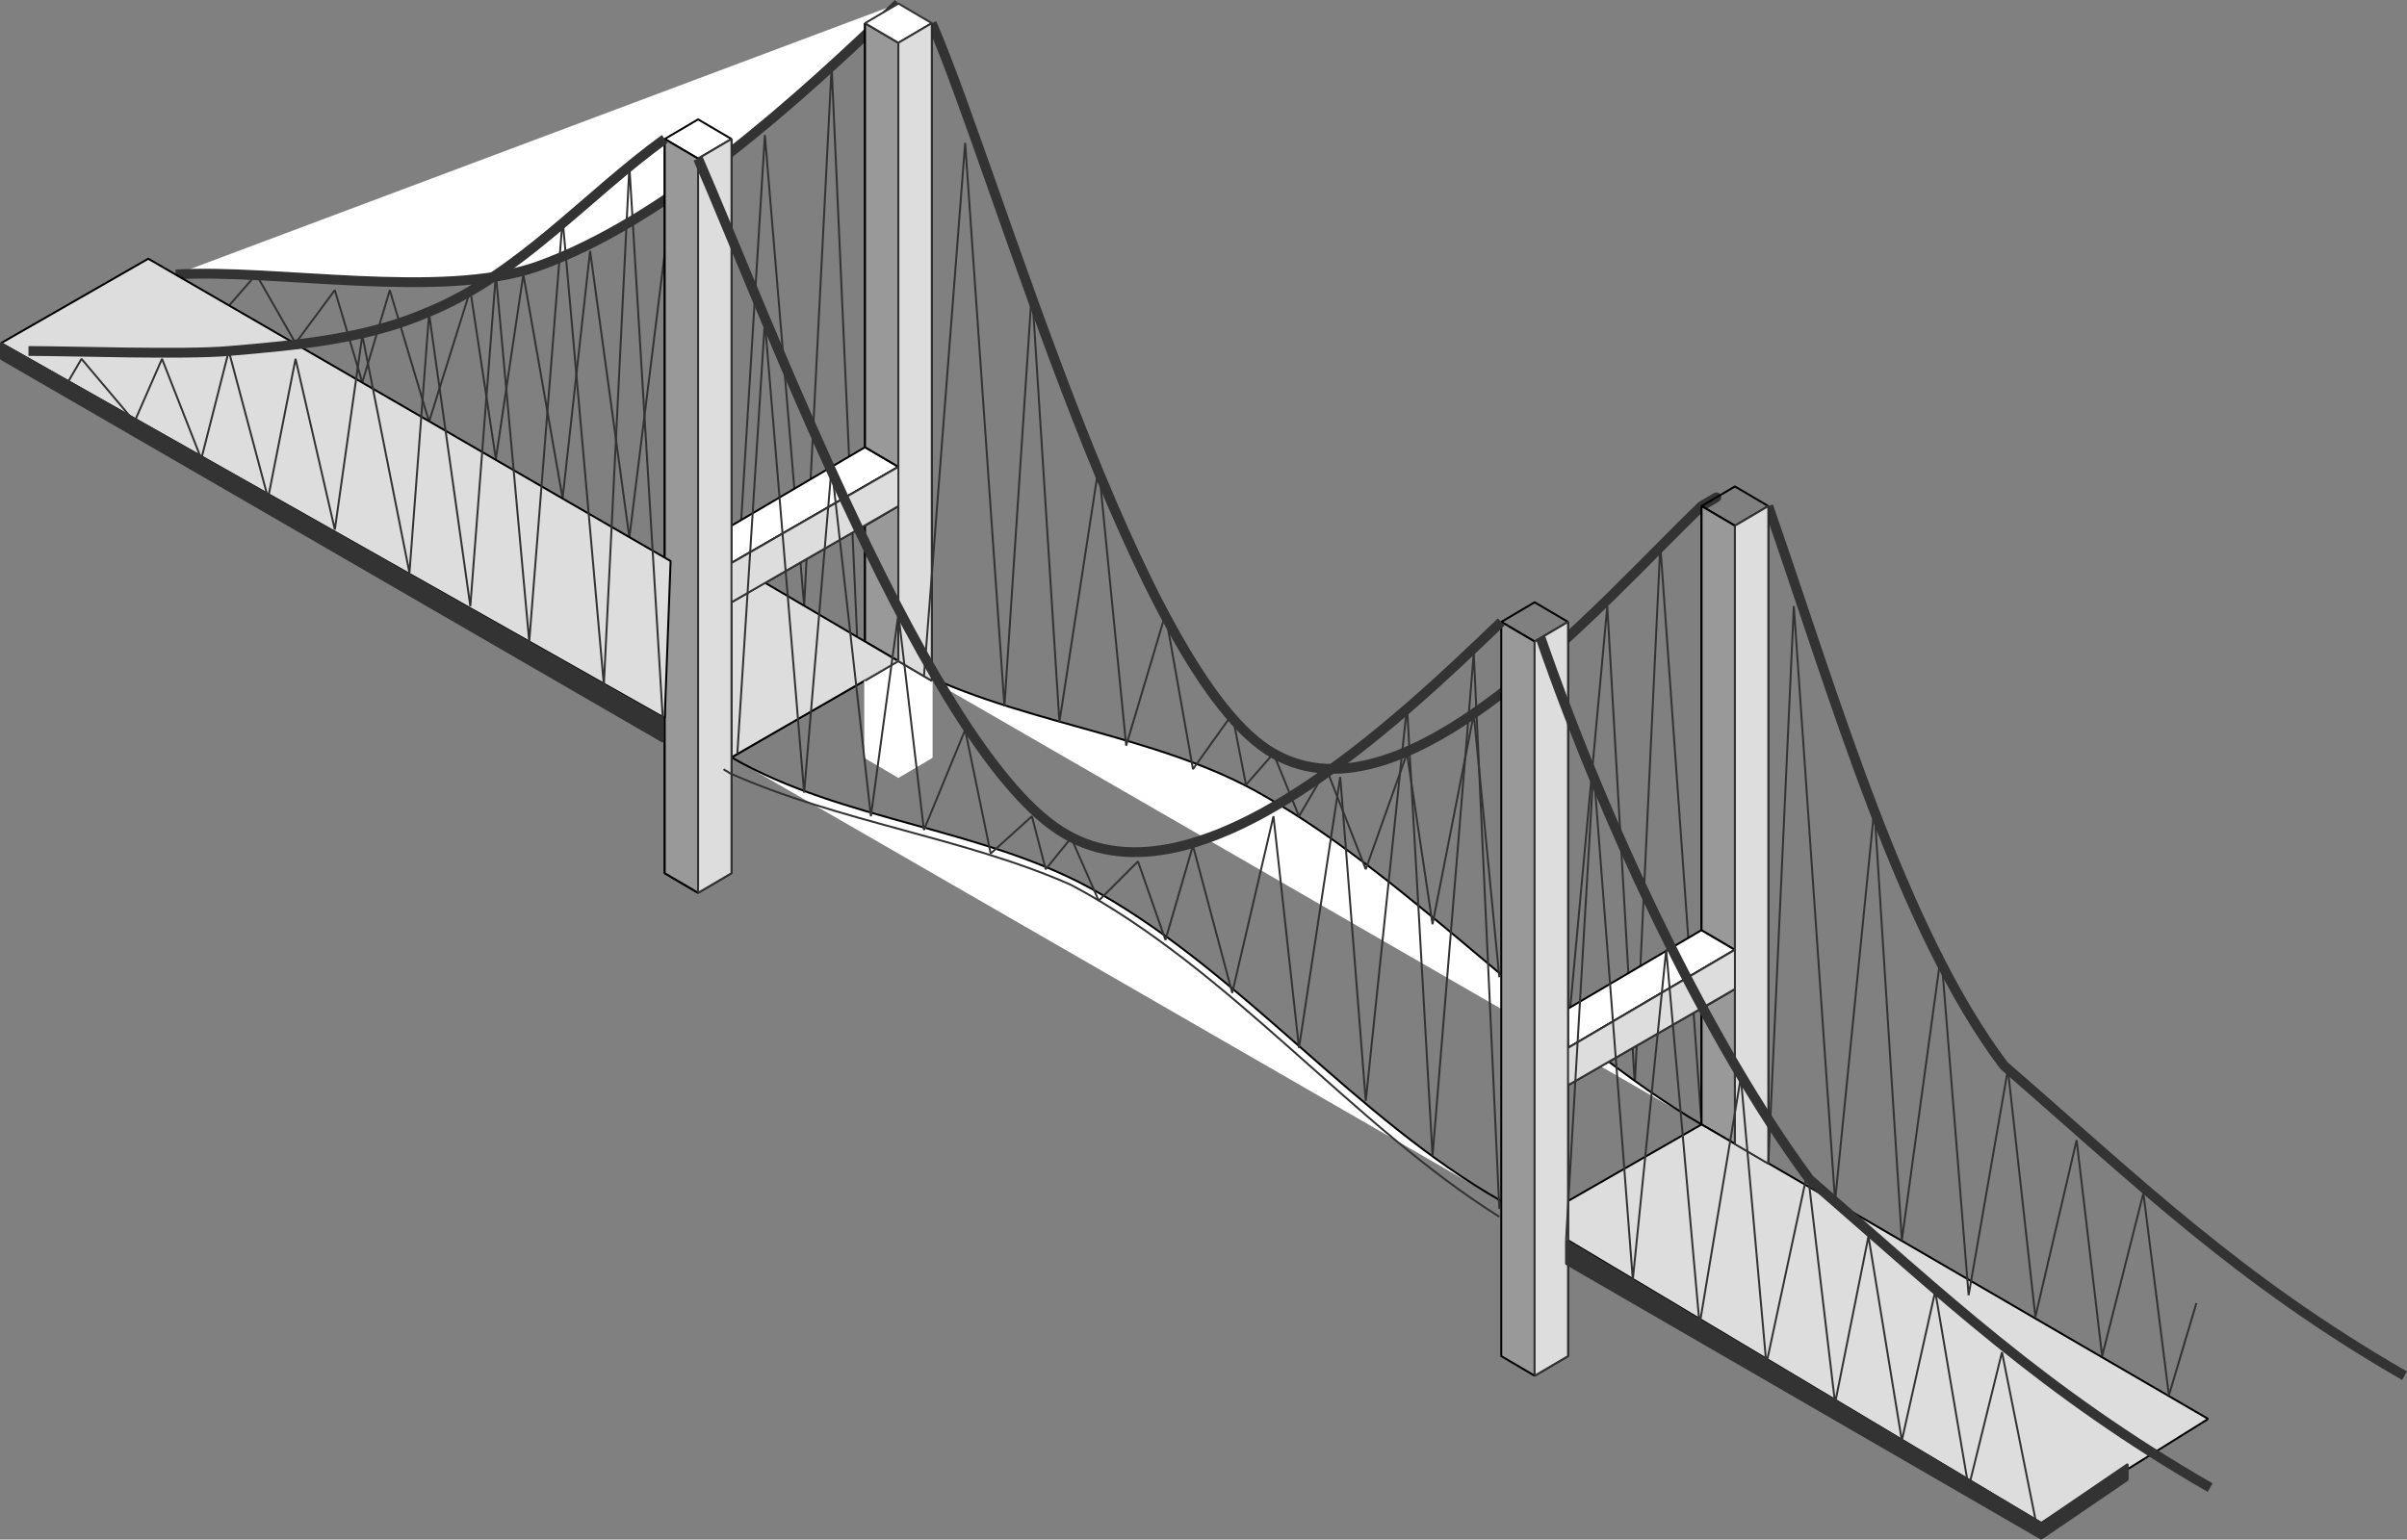 <svg xmlns="http://www.w3.org/2000/svg" width="1225.749" height="784.236" version="1.2"><rect width="100%" height="100%" fill="#808080" stroke="none"/><g fill="none" fill-rule="evenodd" stroke="#000" stroke-linejoin="bevel" font-family="'Sans Serif'" font-size="12.5" font-weight="400"><path stroke="#333" d="m116.5 155.803 14-16 20 35 20-27 14 47 14-47 20 67 21-67 13 86 14-94 20 114 14-126 20 146 21-169m95 220-13-291-14 275-20-240-14 228 61 28m430 248-21-295-13 275-14-244-20 217" vector-effect="non-scaling-stroke"/><path fill="#fff" stroke="#333" stroke-width="5" d="M89.5 139.803c51-3 135 13 184-4 65-23 133-85 184-134"/><path stroke="#333" stroke-width="5" d="M474.5 11.803c34 79 105 333 174 372 68 39 167-77 218-126 0 0 17-10 0 0m34 0c34 98 68 216 120 285 68 59 119 109 204 158"/><path fill="#fff" d="M457.5 336.803c57 32 131 36 187 69 74 42 148 124 222 167" vector-effect="non-scaling-stroke"/><path fill="#fff" d="M781.5 424.803v276l17-10v-374l-17 10"/><path d="M883.5 365.803v276l17-10v-374l-17 10m0 374-17-10v-374l17 10m-17-10 17-10 17 10m-102 59-17-10-17 10 17 10"/><path fill="#fff" d="m798.5 533.803 85-50-17-10-68 40v20"/><path fill="#fff" d="M883.5 483.803v20l-85 49v-19l85-50m0-216v98m-102-39v98"/><path d="M355.5 178.803v276l17-10v-374l-17 10m102 39v276l17-10v-374l-17 10m0 374-17-10v-374l17 10"/><path d="m372.5 70.803-17-10-17 10 17 10m-17-10v374l17 10"/><path fill="#fff" d="m372.5 286.803 85-49-17-10-68 40v19"/><path fill="#fff" d="M457.5 237.803v20l-85 49v-20l85-49m0-216v98m-102-39v98"/><path fill="#fff" d="M372.5 385.803c57 33 130 36 187 69 74 42 131 115 205 157m-392-226s57-33 85-49c-28 16-85 49-85 49" vector-effect="non-scaling-stroke"/><path fill="#999" d="M764.5 316.803v374l17 10v-374l-17-10m102-59v216l17 10v-216l-17-10m17 246-17 10v59l17 10v-79m-443-236v59l17 10v-79l-17 10m17-30v-216l-17-10v216l17 10m-119-167v374l17 10v-374l-17-10" vector-effect="non-scaling-stroke"/><path fill="#ddd" d="m389.5 296.803 68 40-85 49v-79l17-10m-51 69-338-191 75-43 266 154-3 80m460 266 241 144 85-53-258-150-68 39v20" vector-effect="non-scaling-stroke"/><path fill="#fff" stroke="#fff" d="M440.5 346.803v39l17 10 17-10v-39l-17-10-17 10"/><path fill="#fff" stroke="#fff" d="m440.5 346.803 17-10 17 10" vector-effect="non-scaling-stroke"/><path fill="#fff" stroke="#333" d="m440.5 346.803 17-10 17 10" vector-effect="non-scaling-stroke"/><path stroke="#333" stroke-width="5" d="M14.5 178.803c22 0 79 2 102 0 35-3 70-6 102-20 46-19 80-59 120-88"/><path fill="#fff" stroke="#333" d="m440.5 11.803 17-10 17 10-17 10-17-10" vector-effect="non-scaling-stroke"/><path fill="#ddd" stroke="#333" d="M457.5 21.803v315l17 10v-335l-17 10m-102 59v374l17-10v-374l-17 10m17 206 85-49v20l-85 49v-20" vector-effect="non-scaling-stroke"/><path stroke="#333" stroke-width="5" d="M355.5 80.803c34 78 119 305 187 344 68 40 171-59 222-108"/><path fill="#ddd" stroke="#333" d="M883.5 267.803v315l17 10v-335l-17 10m0 216-85 50v19l85-49v-20m-102 217 17-10v-374l-17 10v374" vector-effect="non-scaling-stroke"/><path stroke="#333" stroke-width="5" d="M784.5 324.803c34 98 86 207 137 276 68 59 119 108 204 157"/><path stroke="#333" d="m1036.5 773.803-17-85-17 69-17-100-17 76-17-104-17 85-14-118-21 98-13-146-21 126-17-191-17 168-20-260-14 240" vector-effect="non-scaling-stroke"/><path stroke="#333" d="m900.5 592.803 13-284 21 303 20-200 14 220 20-146 14 174 20-115 14 126 21-90 13 110 21-83 13 103 14-47m-355-48-13-283-21 256-13-229-21 201-13-165-21 138-13-118-21 90-20-75-14 48-14-40-20 20-14-32-13 16-7-27-21 19-13-63-21 51-13-110-14 103-20-178-14 166-20-240-14 220" vector-effect="non-scaling-stroke"/><path stroke="#333" d="m470.5 344.803 21-272 20 287 14-212 14 220 20-130 14 142 20-67 14 79 20-28 7 36 14-16 13 32 14-24m0 0 20 51 21-59 13 87 21-107 13 134m-426-132-17-281-13 264-21-237-17 215-17-187-13 169-21-149-10 132-24-121-14 99-20-87-14 71-20-75-14 55-20-51-14 32-27-32-7 12 303 171" vector-effect="non-scaling-stroke"/><path fill="#333" stroke="#333" d="M337.5 365.803v12l-337-195v-8l337 191m460 266v12l242 140v-8l-242-144m242 152 44-30v-8l-44 30v8" vector-effect="non-scaling-stroke"/><path stroke="#333" d="M763.5 619.803c-75-47-137-126-218-169-54-24-118-32-174-57-1-1-2-1-3-2" vector-effect="non-scaling-stroke"/></g></svg>
